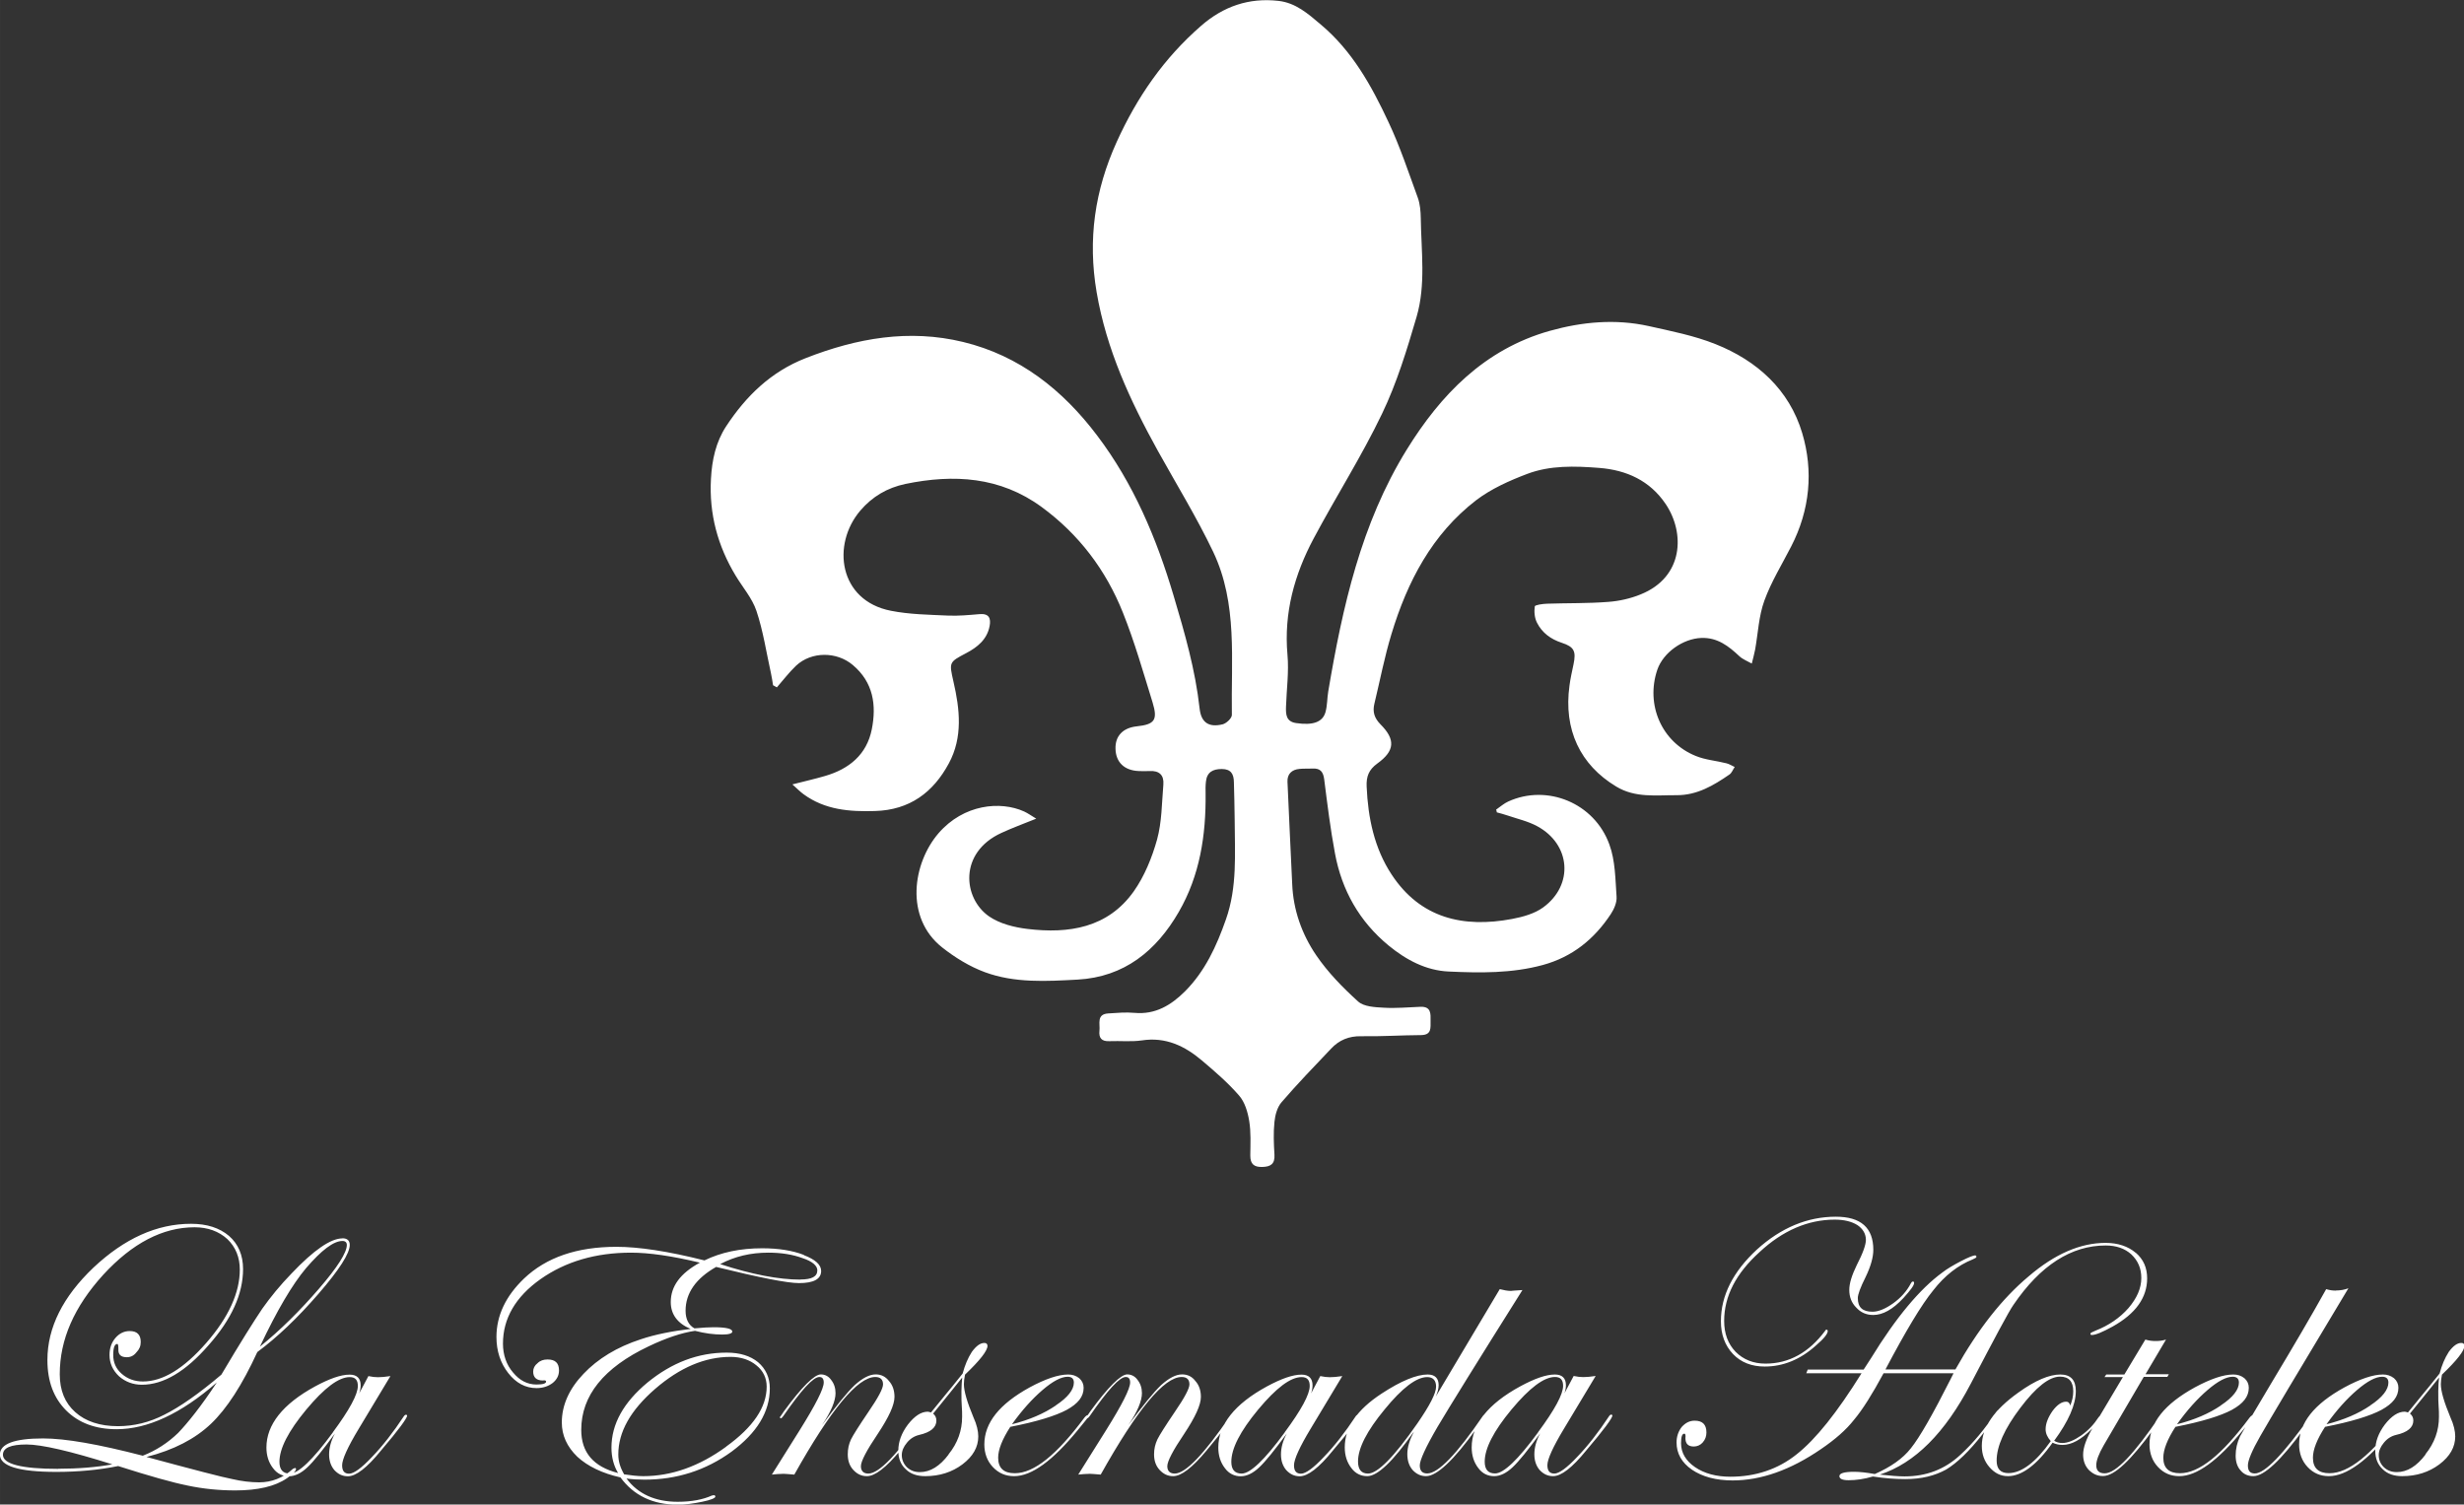 <?xml version="1.0" encoding="UTF-8"?>
<!DOCTYPE svg PUBLIC "-//W3C//DTD SVG 1.1//EN" "http://www.w3.org/Graphics/SVG/1.1/DTD/svg11.dtd">
<!-- Creator: CorelDRAW -->
<svg xmlns="http://www.w3.org/2000/svg" xml:space="preserve" width="30.734mm" height="18.767mm" version="1.1" style="shape-rendering:geometricPrecision; text-rendering:geometricPrecision; image-rendering:optimizeQuality; fill-rule:evenodd; clip-rule:evenodd"
viewBox="0 0 219.38 133.96"
 xmlns:xlink="http://www.w3.org/1999/xlink"
 xmlns:xodm="http://www.corel.com/coreldraw/odm/2003">
 <rect x="0" y="0" width="219.38" height="133.96" fill="#333333" stroke="none"/>
 <defs>
  <style type="text/css">
   <![CDATA[
    .fil0 {fill:white;fill-rule:nonzero}
   ]]>
  </style>
 </defs>
 <g id="Capa_x0020_1">
  <path class="fil0" d="M133.24 72.06c0.35,-0.24 0.67,-0.53 1.05,-0.7 3.45,-1.57 7.66,0.12 9,3.83 0.53,1.44 0.53,3.09 0.64,4.65 0.04,0.5 -0.22,1.1 -0.51,1.54 -1.47,2.23 -3.42,3.82 -6.06,4.54 -2.76,0.75 -5.58,0.71 -8.38,0.58 -2.01,-0.09 -3.78,-1.03 -5.34,-2.31 -2.6,-2.14 -4.17,-4.91 -4.78,-8.2 -0.41,-2.18 -0.68,-4.39 -0.96,-6.6 -0.09,-0.68 -0.35,-1 -1.04,-0.96 -0.39,0.02 -0.78,-0.01 -1.16,0.03 -0.68,0.06 -1.1,0.45 -1.07,1.14 0.12,3.03 0.29,6.06 0.42,9.09 0.09,2.33 0.86,4.48 2.13,6.35 1.04,1.53 2.37,2.89 3.74,4.13 0.51,0.46 1.49,0.51 2.27,0.55 1.09,0.07 2.19,-0.04 3.29,-0.08 0.94,-0.03 0.9,0.61 0.89,1.25 -0.01,0.61 0.12,1.26 -0.85,1.27 -1.78,0.01 -3.56,0.13 -5.33,0.1 -1.09,-0.02 -1.96,0.34 -2.68,1.11 -1.49,1.57 -3,3.13 -4.41,4.77 -0.38,0.44 -0.57,1.14 -0.63,1.75 -0.1,0.96 -0.06,1.94 0,2.91 0.05,0.83 -0.33,1.08 -1.08,1.1 -0.74,0.02 -1.07,-0.26 -1.07,-1.01 0.01,-1.03 0.07,-2.09 -0.1,-3.1 -0.13,-0.79 -0.39,-1.67 -0.9,-2.25 -0.99,-1.14 -2.15,-2.14 -3.31,-3.12 -1.52,-1.29 -3.22,-2.11 -5.33,-1.79 -0.95,0.14 -1.94,0.03 -2.91,0.07 -0.7,0.03 -0.95,-0.29 -0.88,-0.93 0.07,-0.61 -0.29,-1.48 0.8,-1.54 0.77,-0.05 1.56,-0.12 2.32,-0.05 1.85,0.17 3.25,-0.68 4.48,-1.9 1.8,-1.8 2.83,-4.05 3.66,-6.42 1.02,-2.89 0.79,-5.86 0.78,-8.83 -0.01,-1.13 -0.04,-2.26 -0.07,-3.39 -0.01,-0.71 -0.25,-1.17 -1.08,-1.17 -0.8,-0 -1.32,0.28 -1.41,1.12 -0.04,0.35 -0.04,0.71 -0.03,1.06 0.04,3.71 -0.51,7.3 -2.39,10.55 -2,3.46 -4.85,5.79 -9.01,6.02 -2.77,0.15 -5.59,0.32 -8.25,-0.66 -1.36,-0.5 -2.67,-1.31 -3.81,-2.21 -3.35,-2.66 -2.61,-7.5 -0.32,-10.16 2.25,-2.6 5.52,-2.89 7.62,-1.94 0.33,0.15 0.63,0.37 1.08,0.64 -1.16,0.47 -2.15,0.83 -3.1,1.27 -3.82,1.75 -3.42,5.82 -1.1,7.43 0.96,0.66 2.25,0.98 3.43,1.12 3.67,0.44 7.14,-0.09 9.45,-3.34 0.96,-1.36 1.63,-3.01 2.08,-4.62 0.43,-1.56 0.42,-3.25 0.56,-4.89 0.07,-0.84 -0.36,-1.26 -1.23,-1.21 -0.32,0.02 -0.65,0.01 -0.97,-0 -1.27,-0.05 -2.03,-0.78 -2.06,-1.97 -0.04,-1.15 0.66,-1.88 1.9,-2.01 1.58,-0.17 1.88,-0.56 1.4,-2.13 -0.83,-2.68 -1.6,-5.39 -2.64,-7.99 -1.51,-3.79 -3.92,-6.98 -7.24,-9.41 -3.69,-2.7 -7.82,-2.94 -12.13,-2.05 -1.61,0.34 -2.94,1.12 -4.01,2.37 -2.57,3.01 -1.93,8.01 2.72,8.92 1.66,0.33 3.39,0.35 5.09,0.43 0.93,0.04 1.87,-0.05 2.81,-0.13 0.85,-0.07 1.02,0.38 0.89,1.07 -0.23,1.19 -1.09,1.88 -2.08,2.4 -1.54,0.81 -1.53,0.81 -1.14,2.53 0.57,2.46 0.85,4.96 -0.41,7.29 -1.39,2.58 -3.48,4.15 -6.57,4.24 -2.28,0.07 -4.46,-0.1 -6.37,-1.5 -0.29,-0.21 -0.54,-0.47 -0.99,-0.87 1.13,-0.29 2.03,-0.49 2.91,-0.75 2.14,-0.62 3.71,-1.9 4.16,-4.15 0.43,-2.16 0.14,-4.19 -1.69,-5.73 -1.43,-1.21 -3.68,-1.22 -5.05,0.06 -0.62,0.59 -1.14,1.28 -1.71,1.93 -0.11,-0.06 -0.23,-0.12 -0.34,-0.19 -0.06,-0.36 -0.11,-0.72 -0.19,-1.08 -0.41,-1.85 -0.69,-3.75 -1.29,-5.54 -0.38,-1.13 -1.23,-2.1 -1.86,-3.15 -1.59,-2.64 -2.36,-5.48 -2.19,-8.59 0.09,-1.69 0.43,-3.28 1.35,-4.69 1.77,-2.69 3.97,-4.85 7.08,-6.07 4.57,-1.79 9.21,-2.61 14.03,-1.44 5.02,1.22 8.86,4.27 11.92,8.32 3.24,4.28 5.29,9.14 6.81,14.26 0.99,3.32 1.94,6.62 2.32,10.07 0.14,1.24 0.82,1.69 2.05,1.39 0.33,-0.08 0.83,-0.55 0.82,-0.84 -0.08,-4.89 0.53,-9.9 -1.66,-14.51 -1.47,-3.08 -3.27,-6.01 -4.93,-9 -2.46,-4.45 -4.58,-9.02 -5.45,-14.12 -0.8,-4.7 -0.17,-9.07 1.79,-13.39 1.81,-3.99 4.21,-7.46 7.51,-10.33 1.98,-1.73 4.26,-2.52 6.89,-2.22 1.53,0.17 2.63,1.14 3.75,2.09 2.81,2.35 4.53,5.46 6.04,8.69 1.03,2.18 1.79,4.49 2.62,6.76 0.2,0.56 0.25,1.21 0.26,1.81 0.04,2.93 0.46,5.92 -0.37,8.77 -0.86,2.93 -1.76,5.9 -3.08,8.64 -1.82,3.8 -4.11,7.39 -6.09,11.11 -1.71,3.21 -2.66,6.62 -2.33,10.34 0.14,1.53 -0.08,3.1 -0.13,4.64 -0.02,0.67 0,1.32 0.9,1.45 1.48,0.22 2.37,-0.07 2.62,-0.99 0.16,-0.59 0.14,-1.22 0.24,-1.82 1.27,-7.52 2.92,-14.95 6.98,-21.52 3.02,-4.89 6.92,-8.95 12.74,-10.59 2.9,-0.81 5.84,-1.08 8.8,-0.43 2.01,0.45 4.06,0.85 5.96,1.61 3.7,1.47 6.57,4.06 7.72,7.92 1.01,3.38 0.69,6.85 -0.98,10.09 -0.82,1.6 -1.78,3.15 -2.39,4.83 -0.5,1.37 -0.56,2.89 -0.82,4.35 -0.08,0.42 -0.2,0.84 -0.3,1.25 -0.37,-0.21 -0.8,-0.37 -1.1,-0.65 -0.96,-0.9 -1.95,-1.68 -3.39,-1.63 -1.63,0.06 -3.39,1.29 -3.92,2.83 -1.06,3.12 0.39,6.46 3.43,7.68 0.85,0.35 1.82,0.42 2.72,0.65 0.26,0.06 0.49,0.22 0.74,0.33 -0.16,0.23 -0.26,0.53 -0.47,0.67 -1.42,0.98 -2.89,1.85 -4.7,1.84 -1.83,-0.01 -3.68,0.26 -5.38,-0.77 -3.21,-1.93 -4.7,-5.07 -4.16,-8.99 0.08,-0.64 0.23,-1.27 0.36,-1.9 0.24,-1.15 0.06,-1.55 -1.05,-1.91 -0.98,-0.32 -1.75,-0.89 -2.2,-1.78 -0.22,-0.42 -0.27,-0.99 -0.2,-1.46 0.01,-0.13 0.72,-0.23 1.11,-0.24 1.81,-0.06 3.62,-0.02 5.42,-0.16 0.98,-0.07 2,-0.3 2.9,-0.67 3.83,-1.54 3.96,-5.47 2.22,-8.05 -1.4,-2.07 -3.47,-3.02 -5.92,-3.21 -2.18,-0.17 -4.37,-0.24 -6.42,0.54 -1.58,0.6 -3.19,1.32 -4.52,2.33 -3.94,3.03 -6.14,7.26 -7.55,11.92 -0.62,2.03 -1.02,4.13 -1.52,6.2 -0.18,0.73 -0,1.29 0.54,1.84 1.35,1.35 1.29,2.36 -0.28,3.49 -0.76,0.55 -0.99,1.16 -0.95,2.05 0.12,2.79 0.68,5.49 2.22,7.83 2.56,3.9 6.38,4.78 10.73,3.96 0.96,-0.18 2,-0.47 2.77,-1.03 2.74,-2 2.45,-5.62 -0.54,-7.23 -0.81,-0.44 -1.75,-0.65 -2.63,-0.95 -0.31,-0.11 -0.64,-0.19 -0.96,-0.28 -0.02,-0.09 -0.04,-0.18 -0.06,-0.28z"/>
  <path class="fil0" d="M30.49 110.26c-1.05,0 -2.56,1.05 -4.52,3.11 -1.02,1.05 -1.9,2.13 -2.62,3.15 -0.75,1.11 -1.97,3.05 -3.64,5.87 -2,1.7 -3.7,2.88 -5.08,3.57 -1.34,0.69 -2.72,1.02 -4.13,1.02 -1.61,0 -2.89,-0.43 -3.8,-1.25 -0.92,-0.82 -1.38,-1.93 -1.38,-3.38 0,-3.08 1.28,-6 3.87,-8.85 2.59,-2.82 5.31,-4.23 8.13,-4.23 1.18,0 2.16,0.36 2.92,1.05 0.75,0.72 1.11,1.64 1.11,2.72 0,2.03 -0.98,4.23 -2.98,6.52 -2,2.29 -3.87,3.44 -5.64,3.44 -0.75,0 -1.38,-0.23 -1.9,-0.69 -0.49,-0.43 -0.75,-0.98 -0.75,-1.67 0,-0.66 0.13,-0.98 0.36,-0.98 0.07,0 0.1,0.13 0.1,0.46 -0.03,0.49 0.23,0.72 0.75,0.72 0.33,0 0.62,-0.13 0.85,-0.43 0.26,-0.26 0.39,-0.56 0.39,-0.92 0,-0.66 -0.33,-0.98 -0.98,-0.98 -0.49,0 -0.92,0.2 -1.28,0.62 -0.36,0.43 -0.52,0.92 -0.52,1.51 0,0.75 0.3,1.38 0.85,1.9 0.56,0.49 1.25,0.75 2.03,0.75 1.93,0 3.9,-1.18 5.93,-3.51 2.07,-2.33 3.08,-4.59 3.08,-6.79 0,-1.25 -0.43,-2.23 -1.25,-2.95 -0.85,-0.72 -1.97,-1.08 -3.38,-1.08 -3.05,0 -5.93,1.31 -8.69,3.9 -2.72,2.59 -4.1,5.34 -4.1,8.23 0,1.9 0.56,3.38 1.67,4.49 1.11,1.11 2.62,1.67 4.49,1.67 2.75,0 5.74,-1.38 8.92,-4.16 -1.38,2.1 -2.56,3.57 -3.44,4.49 -0.92,0.89 -1.97,1.57 -3.15,2.03 -3.93,-1.02 -6.88,-1.54 -8.88,-1.54 -2.56,0 -3.84,0.49 -3.84,1.44 0,1.02 1.67,1.54 5.02,1.54 1.9,0 3.74,-0.16 5.51,-0.52 2.79,0.89 4.85,1.47 6.2,1.74 1.38,0.29 2.79,0.43 4.23,0.43 2,0 3.54,-0.36 4.59,-1.08 0.56,-0.39 0.82,-0.66 0.82,-0.85 0,0 -0.03,-0.03 -0.07,-0.07 -0.03,0 -0.1,0.03 -0.2,0.07 -0.89,0.82 -1.9,1.21 -3.02,1.21 -0.75,0 -1.57,-0.1 -2.39,-0.29 -0.85,-0.16 -3.38,-0.82 -7.64,-1.97 2.43,-0.62 4.33,-1.61 5.74,-2.95 1.41,-1.34 2.79,-3.47 4.13,-6.39 1.77,-1.31 3.57,-3.02 5.44,-5.18 1.87,-2.16 2.79,-3.61 2.79,-4.36 0,-0.39 -0.23,-0.59 -0.66,-0.59zm-2.1 4.49c-1.67,1.93 -3.41,3.67 -5.25,5.15 1.51,-3.21 2.89,-5.54 4.1,-6.98 1.38,-1.61 2.46,-2.43 3.25,-2.43 0.26,0 0.39,0.13 0.39,0.36 0,0.66 -0.82,1.97 -2.49,3.9zm-23.21 16.03c-3.28,0 -4.92,-0.43 -4.92,-1.25 0,-0.62 0.69,-0.92 2.1,-0.92 1.34,0 3.9,0.59 7.64,1.77 -1.44,0.26 -3.05,0.39 -4.82,0.39zm30.98 -4.82c-0.06,0 -0.13,0.03 -0.2,0.13 -0.95,1.44 -1.9,2.66 -2.85,3.64 -0.92,0.98 -1.61,1.48 -2.03,1.48 -0.43,0 -0.62,-0.26 -0.62,-0.75 0,-0.52 0.49,-1.61 1.48,-3.25l2.82 -4.69c-0.46,0.07 -0.82,0.1 -1.11,0.1 -0.26,0 -0.52,-0.03 -0.85,-0.1l-0.82 1.54c0.1,-0.29 0.13,-0.52 0.13,-0.72 0,-0.62 -0.33,-0.95 -0.98,-0.95 -0.79,0 -1.8,0.36 -3.08,1.05 -2.88,1.57 -4.33,3.41 -4.33,5.44 0,0.72 0.2,1.34 0.59,1.84 0.36,0.49 0.85,0.72 1.41,0.72 0.52,0 1.08,-0.26 1.64,-0.79 0.56,-0.52 1.38,-1.54 2.46,-3.02 -0.36,0.66 -0.52,1.28 -0.52,1.87 0,0.56 0.16,1.02 0.46,1.38 0.33,0.36 0.72,0.56 1.21,0.56 0.72,0 1.7,-0.75 2.95,-2.29 1.57,-1.84 2.33,-2.89 2.33,-3.11 0,-0.03 -0.03,-0.07 -0.07,-0.07zm-6.52 1.57c-1.8,2.46 -3.08,3.67 -3.84,3.67 -0.62,0 -0.92,-0.36 -0.92,-1.05 0,-1.18 0.79,-2.72 2.39,-4.65 1.61,-1.93 2.89,-2.89 3.87,-2.89 0.49,0 0.72,0.26 0.72,0.79 0,0.75 -0.75,2.13 -2.23,4.13zm41.93 -15.8c-1.02,-0.39 -2.26,-0.59 -3.7,-0.59 -1.97,0 -3.67,0.36 -5.15,1.08 -3.25,-0.82 -5.87,-1.21 -7.83,-1.21 -3.54,0 -6.26,0.95 -8.23,2.82 -1.64,1.57 -2.46,3.31 -2.46,5.21 0,1.25 0.36,2.33 1.05,3.21 0.69,0.89 1.54,1.34 2.52,1.34 0.56,0 1.05,-0.16 1.44,-0.46 0.36,-0.29 0.56,-0.66 0.56,-1.11 0,-0.66 -0.33,-0.98 -1.02,-0.98 -0.36,0 -0.66,0.1 -0.89,0.33 -0.26,0.2 -0.39,0.46 -0.39,0.75 0,0.52 0.3,0.79 0.85,0.79 0.2,-0.03 0.3,0 0.3,0.1 0,0.16 -0.26,0.26 -0.85,0.26 -0.82,0 -1.51,-0.36 -2.1,-1.08 -0.59,-0.69 -0.89,-1.57 -0.89,-2.56 0,-2.23 1.11,-4.16 3.34,-5.74 2.23,-1.57 4.92,-2.36 8.06,-2.36 1.61,0 3.64,0.29 6.13,0.89 -1.74,0.95 -2.59,2.1 -2.59,3.51 0,1.08 0.59,1.9 1.77,2.39 -1.67,0.2 -3.15,0.49 -4.43,0.92 -2.13,0.69 -3.84,1.74 -5.11,3.08 -1.28,1.34 -1.93,2.79 -1.93,4.33 0,1.15 0.46,2.16 1.38,3.05 0.92,0.85 2.23,1.48 3.84,1.84 1.18,1.61 2.88,2.43 5.11,2.43 0.66,0 1.38,-0.1 2.16,-0.26 0.79,-0.16 1.18,-0.33 1.18,-0.46 0,-0.07 -0.03,-0.1 -0.1,-0.13l-0.2 0.03c-0.79,0.36 -1.8,0.56 -3.05,0.56 -2,0 -3.54,-0.69 -4.56,-2.07 0.49,0.07 1.05,0.1 1.61,0.1 2.85,0 5.44,-0.82 7.74,-2.49 2.26,-1.67 3.41,-3.54 3.41,-5.64 0,-0.95 -0.36,-1.74 -1.05,-2.33 -0.69,-0.56 -1.61,-0.85 -2.79,-0.85 -2.56,0 -4.88,0.89 -7.05,2.66 -2.13,1.77 -3.21,3.7 -3.21,5.8 0,0.85 0.2,1.61 0.59,2.26 -2.2,-0.56 -3.28,-1.84 -3.28,-3.84 0,-3.05 2,-5.54 6,-7.44 1.57,-0.75 2.95,-1.21 4.13,-1.38 0.89,0.23 1.67,0.33 2.43,0.33 0.59,0 0.89,-0.1 0.89,-0.26 0,-0.26 -0.56,-0.39 -1.67,-0.39 -0.39,0 -0.95,0.03 -1.7,0.1 -0.52,-0.29 -0.79,-0.82 -0.79,-1.57 0,-1.57 0.92,-2.88 2.72,-3.9 3.87,0.95 6.33,1.44 7.38,1.44 1.31,0 1.97,-0.36 1.97,-1.08 0,-0.56 -0.52,-1.02 -1.54,-1.41zm-0.3 2.2c-1.93,0 -4.33,-0.46 -7.15,-1.38 1.31,-0.69 2.72,-1.02 4.29,-1.02 1.15,0 2.16,0.16 3.05,0.49 0.89,0.29 1.31,0.69 1.31,1.08 0,0.56 -0.49,0.82 -1.51,0.82zm-6.62 14.88c-2.39,1.74 -4.85,2.62 -7.38,2.62 -0.52,0 -1.08,-0.07 -1.7,-0.16 -0.36,-0.62 -0.52,-1.18 -0.52,-1.77 0,-2 1.08,-3.93 3.28,-5.84 2.2,-1.9 4.43,-2.85 6.72,-2.85 0.92,0 1.7,0.26 2.29,0.75 0.62,0.49 0.92,1.15 0.92,1.9 0,1.84 -1.21,3.61 -3.61,5.34zm17.74 -2.85c-0.07,0 -0.13,0.03 -0.16,0.13 -2.33,3.41 -3.97,5.11 -4.92,5.11 -0.43,0 -0.66,-0.23 -0.66,-0.66 0,-0.43 0.49,-1.38 1.51,-2.89 0.98,-1.48 1.48,-2.56 1.48,-3.28 0,-0.56 -0.16,-1.05 -0.49,-1.41 -0.3,-0.39 -0.69,-0.59 -1.18,-0.59 -0.56,0 -1.18,0.33 -1.87,0.95 -0.69,0.66 -1.64,1.84 -2.92,3.57 0.82,-1.21 1.21,-2.16 1.21,-2.85 0,-0.46 -0.13,-0.85 -0.39,-1.18 -0.23,-0.33 -0.56,-0.49 -0.92,-0.49 -0.56,0 -1.67,1.08 -3.28,3.28l-0.29 0.43c-0.03,0.03 -0.07,0.06 -0.07,0.1 0,0.07 0.03,0.1 0.1,0.1 0.03,0 0.1,-0.07 0.2,-0.2 1.61,-2.33 2.66,-3.48 3.21,-3.48 0.26,0 0.39,0.16 0.39,0.49 0,0.56 -0.72,1.97 -2.13,4.23l-2.49 3.97c0.33,-0.03 0.69,-0.07 1.05,-0.07 0.13,0 0.43,0.03 0.95,0.07 3.25,-5.8 5.64,-8.69 7.21,-8.69 0.46,0 0.69,0.23 0.69,0.66 0,0.36 -0.43,1.18 -1.31,2.46 -0.82,1.21 -1.34,2.03 -1.54,2.43 -0.2,0.43 -0.29,0.85 -0.29,1.34 0,0.56 0.16,1.02 0.49,1.38 0.33,0.36 0.72,0.56 1.21,0.56 0.72,0 1.7,-0.75 2.98,-2.29 1.54,-1.84 2.29,-2.89 2.29,-3.11 0,-0.03 -0.03,-0.07 -0.06,-0.07zm5.25 -6.39c-0.36,0 -0.72,0.26 -1.11,0.79 -0.36,0.56 -0.62,1.18 -0.82,1.93 -0.66,0.82 -1.15,1.44 -1.54,1.9l-1.28 1.57c-0.1,-0.03 -0.2,-0.07 -0.29,-0.07 -0.59,0 -1.18,0.39 -1.77,1.15 -0.56,0.75 -0.85,1.51 -0.85,2.33 0,0.69 0.23,1.25 0.66,1.64 0.43,0.43 1.02,0.62 1.74,0.62 1.28,0 2.39,-0.36 3.31,-1.05 0.95,-0.72 1.41,-1.54 1.41,-2.49 0,-0.46 -0.13,-1.05 -0.43,-1.7 -0.56,-1.34 -0.85,-2.33 -0.85,-2.95 0,-0.23 0.03,-0.52 0.1,-0.85 1.34,-1.28 2,-2.13 2,-2.56 0,-0.16 -0.1,-0.26 -0.26,-0.26zm-3.18 9.93c-0.79,1.05 -1.64,1.57 -2.56,1.57 -0.46,0 -0.82,-0.13 -1.15,-0.43 -0.29,-0.29 -0.46,-0.66 -0.46,-1.08 0,-0.39 0.16,-0.75 0.46,-1.11 0.29,-0.36 0.66,-0.59 1.08,-0.69 1.02,-0.23 1.54,-0.66 1.54,-1.28 0,-0.26 -0.1,-0.46 -0.29,-0.62 1.11,-1.38 2,-2.46 2.59,-3.21 -0.03,0.33 -0.07,0.72 -0.07,1.21 0,0.59 0,1.05 0.03,1.34 0.03,0.33 0.03,0.62 0.03,0.95 0,1.21 -0.39,2.33 -1.21,3.34zm12.42 -3.51c-0.1,0 -0.2,0.07 -0.33,0.23 -2.46,3.31 -4.49,4.95 -6.2,4.95 -0.98,0 -1.48,-0.46 -1.48,-1.38 0,-0.72 0.36,-1.64 1.08,-2.75 2.36,-0.46 4.03,-0.98 5.02,-1.51 1.02,-0.56 1.51,-1.18 1.51,-1.97 0,-0.33 -0.13,-0.62 -0.39,-0.85 -0.29,-0.23 -0.62,-0.33 -0.98,-0.33 -0.89,0 -2.03,0.39 -3.44,1.15 -2.69,1.48 -4.03,3.15 -4.03,5.08 0,0.79 0.26,1.48 0.75,2 0.52,0.56 1.15,0.82 1.9,0.82 1.57,0 3.44,-1.38 5.67,-4.1l0.69 -0.85c0.2,-0.23 0.26,-0.39 0.26,-0.43 0,-0.03 0,-0.07 -0.03,-0.07zm-2.88 -0.85c-1.05,0.72 -2.36,1.28 -3.9,1.67 0.89,-1.25 1.8,-2.26 2.72,-3.05 0.92,-0.79 1.67,-1.18 2.23,-1.18 0.36,0 0.56,0.16 0.56,0.52 0,0.62 -0.52,1.31 -1.61,2.03zm15.67 0.82c-0.07,0 -0.13,0.03 -0.16,0.13 -2.33,3.41 -3.97,5.11 -4.92,5.11 -0.43,0 -0.66,-0.23 -0.66,-0.66 0,-0.43 0.49,-1.38 1.51,-2.89 0.98,-1.48 1.48,-2.56 1.48,-3.28 0,-0.56 -0.16,-1.05 -0.49,-1.41 -0.29,-0.39 -0.69,-0.59 -1.18,-0.59 -0.56,0 -1.18,0.33 -1.87,0.95 -0.69,0.66 -1.64,1.84 -2.92,3.57 0.82,-1.21 1.21,-2.16 1.21,-2.85 0,-0.46 -0.13,-0.85 -0.39,-1.18 -0.23,-0.33 -0.56,-0.49 -0.92,-0.49 -0.56,0 -1.67,1.08 -3.28,3.28l-0.29 0.43c-0.03,0.03 -0.07,0.06 -0.07,0.1 0,0.07 0.03,0.1 0.1,0.1 0.03,0 0.1,-0.07 0.2,-0.2 1.61,-2.33 2.66,-3.48 3.21,-3.48 0.26,0 0.39,0.16 0.39,0.49 0,0.56 -0.72,1.97 -2.13,4.23l-2.49 3.97c0.33,-0.03 0.69,-0.07 1.05,-0.07 0.13,0 0.43,0.03 0.95,0.07 3.25,-5.8 5.64,-8.69 7.21,-8.69 0.46,0 0.69,0.23 0.69,0.66 0,0.36 -0.43,1.18 -1.31,2.46 -0.82,1.21 -1.34,2.03 -1.54,2.43 -0.2,0.43 -0.3,0.85 -0.3,1.34 0,0.56 0.16,1.02 0.49,1.38 0.33,0.36 0.72,0.56 1.21,0.56 0.72,0 1.7,-0.75 2.98,-2.29 1.54,-1.84 2.29,-2.89 2.29,-3.11 0,-0.03 -0.03,-0.07 -0.07,-0.07zm11.24 0c-0.07,0 -0.13,0.03 -0.2,0.13 -0.95,1.44 -1.9,2.66 -2.85,3.64 -0.92,0.98 -1.61,1.48 -2.03,1.48 -0.43,0 -0.62,-0.26 -0.62,-0.75 0,-0.52 0.49,-1.61 1.48,-3.25l2.82 -4.69c-0.46,0.07 -0.82,0.1 -1.11,0.1 -0.26,0 -0.52,-0.03 -0.85,-0.1l-0.82 1.54c0.1,-0.29 0.13,-0.52 0.13,-0.72 0,-0.62 -0.33,-0.95 -0.98,-0.95 -0.79,0 -1.8,0.36 -3.08,1.05 -2.89,1.57 -4.33,3.41 -4.33,5.44 0,0.72 0.2,1.34 0.59,1.84 0.36,0.49 0.85,0.72 1.41,0.72 0.52,0 1.08,-0.26 1.64,-0.79 0.56,-0.52 1.38,-1.54 2.46,-3.02 -0.36,0.66 -0.52,1.28 -0.52,1.87 0,0.56 0.16,1.02 0.46,1.38 0.33,0.36 0.72,0.56 1.21,0.56 0.72,0 1.71,-0.75 2.95,-2.29 1.57,-1.84 2.33,-2.89 2.33,-3.11 0,-0.03 -0.03,-0.07 -0.07,-0.07zm-6.52 1.57c-1.8,2.46 -3.08,3.67 -3.84,3.67 -0.62,0 -0.92,-0.36 -0.92,-1.05 0,-1.18 0.79,-2.72 2.39,-4.65 1.61,-1.93 2.88,-2.89 3.87,-2.89 0.49,0 0.72,0.26 0.72,0.79 0,0.75 -0.75,2.13 -2.23,4.13zm20.19 -12.59c-0.36,0 -0.69,-0.07 -1.05,-0.16l-5.7 9.57c0.16,-0.36 0.26,-0.72 0.26,-1.02 0,-0.62 -0.33,-0.95 -0.98,-0.95 -0.98,0 -2.36,0.56 -4.1,1.7 -2.2,1.44 -3.28,3.02 -3.28,4.79 0,0.72 0.2,1.34 0.59,1.84 0.36,0.49 0.85,0.72 1.41,0.72 0.92,0 2.29,-1.31 4.16,-3.97 -0.39,0.75 -0.59,1.41 -0.59,2 0,0.59 0.16,1.05 0.46,1.41 0.33,0.36 0.72,0.56 1.21,0.56 0.95,0 2.46,-1.41 4.46,-4.2l0.72 -0.95c0.07,-0.13 0.13,-0.23 0.13,-0.26 0,-0.03 -0.03,-0.07 -0.06,-0.07 -0.07,0 -0.13,0.03 -0.2,0.13 -2.33,3.41 -3.97,5.11 -4.95,5.11 -0.43,0 -0.66,-0.23 -0.66,-0.72 0,-0.46 0.52,-1.61 1.57,-3.41 1.05,-1.77 3.57,-5.84 7.57,-12.2 -0.59,0.03 -0.92,0.07 -0.98,0.07zm-8.39 11.8c-2.07,2.98 -3.54,4.46 -4.39,4.46 -0.59,0 -0.89,-0.36 -0.89,-1.08 0,-1.18 0.79,-2.72 2.36,-4.62 1.57,-1.93 2.85,-2.89 3.8,-2.89 0.52,0 0.79,0.3 0.79,0.85 0,0.59 -0.56,1.67 -1.67,3.28zm17.28 -0.79c-0.07,0 -0.13,0.03 -0.2,0.13 -0.95,1.44 -1.9,2.66 -2.85,3.64 -0.92,0.98 -1.61,1.48 -2.03,1.48 -0.43,0 -0.62,-0.26 -0.62,-0.75 0,-0.52 0.49,-1.61 1.48,-3.25l2.82 -4.69c-0.46,0.07 -0.82,0.1 -1.11,0.1 -0.26,0 -0.52,-0.03 -0.85,-0.1l-0.82 1.54c0.1,-0.29 0.13,-0.52 0.13,-0.72 0,-0.62 -0.33,-0.95 -0.98,-0.95 -0.79,0 -1.8,0.36 -3.08,1.05 -2.89,1.57 -4.33,3.41 -4.33,5.44 0,0.72 0.2,1.34 0.59,1.84 0.36,0.49 0.85,0.72 1.41,0.72 0.52,0 1.08,-0.26 1.64,-0.79 0.56,-0.52 1.38,-1.54 2.46,-3.02 -0.36,0.66 -0.52,1.28 -0.52,1.87 0,0.56 0.16,1.02 0.46,1.38 0.33,0.36 0.72,0.56 1.21,0.56 0.72,0 1.7,-0.75 2.95,-2.29 1.57,-1.84 2.33,-2.89 2.33,-3.11 0,-0.03 -0.03,-0.07 -0.06,-0.07zm-6.52 1.57c-1.8,2.46 -3.08,3.67 -3.84,3.67 -0.62,0 -0.92,-0.36 -0.92,-1.05 0,-1.18 0.79,-2.72 2.39,-4.65 1.61,-1.93 2.89,-2.89 3.87,-2.89 0.49,0 0.72,0.26 0.72,0.79 0,0.75 -0.75,2.13 -2.23,4.13zm53.21 -15.97c-0.69,-0.59 -1.61,-0.89 -2.69,-0.89 -2.23,0 -4.52,0.98 -6.85,2.98 -2.36,1.97 -4.52,4.72 -6.52,8.29l-6.23 0c1.8,-3.41 3.21,-5.77 4.26,-7.05 1.02,-1.31 2.2,-2.23 3.51,-2.75 0.23,-0.1 0.33,-0.16 0.33,-0.23 0,-0.07 -0.03,-0.1 -0.1,-0.13 -0.16,0 -0.59,0.16 -1.28,0.52 -0.69,0.36 -1.25,0.69 -1.67,1.02 -1.97,1.44 -4.1,3.97 -6.33,7.61 -0.29,0.46 -0.52,0.79 -0.66,1.02l-4.98 0 -0.13 0.33 4.92 0c-2.16,3.47 -4.07,5.87 -5.77,7.21 -1.67,1.34 -3.67,2 -5.9,2 -1.28,0 -2.33,-0.29 -3.15,-0.85 -0.82,-0.56 -1.25,-1.28 -1.25,-2.13 0,-0.59 0.1,-0.85 0.29,-0.85 0.1,0 0.13,0.13 0.1,0.39 0,0.49 0.23,0.75 0.75,0.75 0.3,0 0.59,-0.13 0.79,-0.36 0.23,-0.26 0.33,-0.56 0.33,-0.89 0,-0.72 -0.36,-1.05 -1.05,-1.05 -0.46,0 -0.82,0.2 -1.15,0.56 -0.3,0.39 -0.46,0.85 -0.46,1.38 0,0.98 0.46,1.8 1.38,2.43 0.92,0.62 2.13,0.95 3.61,0.95 2.52,0 5.15,-0.92 7.87,-2.79 1.25,-0.85 2.23,-1.7 2.95,-2.62 0.75,-0.89 1.61,-2.26 2.62,-4.13l6.23 0 -0.26 0.52c-1.57,3.11 -2.75,5.18 -3.54,6.16 -0.72,0.92 -1.8,1.67 -3.21,2.29 -0.72,-0.13 -1.34,-0.2 -1.84,-0.2 -0.88,0 -1.31,0.13 -1.31,0.39 0,0.23 0.26,0.36 0.82,0.36 0.66,0 1.38,-0.1 2.16,-0.33 1.05,0.16 2,0.23 2.88,0.23 1.44,0 2.62,-0.29 3.64,-0.85 0.98,-0.59 2.07,-1.64 3.25,-3.15 0.98,-1.28 1.51,-2 1.51,-2.1 0,-0.03 -0.03,-0.07 -0.07,-0.07 -0.07,0 -0.13,0.07 -0.26,0.23 -0.95,1.44 -2,2.72 -3.18,3.8 -1.38,1.28 -3.02,1.9 -4.95,1.9 -0.52,0 -1.28,-0.06 -2.2,-0.16 3.12,-1.02 5.8,-3.7 8.1,-8.1 2.13,-4.07 3.38,-6.43 3.8,-7.02 2.39,-3.51 5.15,-5.28 8.2,-5.28 0.95,0 1.7,0.26 2.29,0.79 0.59,0.56 0.89,1.25 0.89,2.1 0,0.92 -0.39,1.8 -1.15,2.69 -0.75,0.85 -1.74,1.54 -2.92,2 -0.3,0.13 -0.46,0.2 -0.46,0.26 0,0.1 0.03,0.13 0.13,0.13 0.33,0 0.95,-0.26 1.84,-0.75 2.07,-1.15 3.08,-2.59 3.08,-4.29 0,-0.95 -0.33,-1.7 -1.02,-2.29zm-19.87 2.56c-0.07,0 -0.1,0.07 -0.16,0.16 -0.36,0.69 -0.89,1.28 -1.57,1.77 -0.69,0.49 -1.31,0.75 -1.84,0.75 -0.89,0 -1.31,-0.39 -1.31,-1.21 0,-0.33 0.23,-0.95 0.69,-1.87 0.46,-0.95 0.69,-1.77 0.69,-2.43 0,-1.97 -1.11,-2.95 -3.34,-2.95 -2.52,0 -4.88,0.98 -7.02,2.92 -2.13,1.97 -3.21,4.1 -3.21,6.39 0,1.18 0.36,2.16 1.08,2.92 0.72,0.75 1.67,1.11 2.82,1.11 1.64,0 3.18,-0.62 4.59,-1.9 0.69,-0.59 1.02,-1.02 1.02,-1.25 0,-0.1 -0.03,-0.13 -0.13,-0.13 -0.03,0 -0.07,0.03 -0.1,0.1 -1.44,1.93 -3.21,2.92 -5.31,2.92 -1.08,0 -1.97,-0.36 -2.66,-1.05 -0.69,-0.72 -1.02,-1.64 -1.02,-2.75 0,-2.2 1.05,-4.23 3.15,-6.13 2.07,-1.93 4.33,-2.89 6.69,-2.89 0.82,0 1.51,0.16 2.03,0.49 0.49,0.33 0.75,0.79 0.75,1.31 0,0.43 -0.26,1.18 -0.82,2.26 -0.43,0.89 -0.66,1.61 -0.66,2.2 0,0.62 0.2,1.15 0.62,1.57 0.39,0.43 0.89,0.66 1.51,0.66 0.85,0 1.74,-0.49 2.69,-1.51 0.62,-0.69 0.95,-1.11 0.95,-1.34 0,-0.1 -0.03,-0.13 -0.13,-0.13zm16.82 11.87c-0.07,0 -0.16,0.07 -0.26,0.2 -0.43,0.66 -0.92,1.18 -1.57,1.64 -0.62,0.43 -1.18,0.66 -1.67,0.66 -0.26,0 -0.52,-0.07 -0.72,-0.2 1.28,-1.74 1.93,-3.21 1.93,-4.43 0,-0.98 -0.46,-1.47 -1.38,-1.47 -0.98,0 -2.23,0.52 -3.74,1.61 -2.16,1.54 -3.25,3.11 -3.25,4.75 0,0.75 0.23,1.38 0.69,1.9 0.46,0.52 0.98,0.79 1.64,0.79 1.21,0 2.56,-0.98 3.97,-2.98 0.26,0.13 0.56,0.2 0.89,0.2 0.79,0 1.64,-0.46 2.59,-1.41 0.62,-0.62 0.92,-1.02 0.92,-1.21 0,-0.03 0,-0.03 -0.03,-0.03zm-2.79 -0.85c-0.07,-0.23 -0.16,-0.33 -0.36,-0.33 -0.39,0 -0.79,0.26 -1.21,0.82 -0.39,0.56 -0.62,1.11 -0.62,1.64 0,0.36 0.16,0.72 0.46,1.05 -1.34,1.9 -2.62,2.85 -3.77,2.85 -0.69,0 -1.05,-0.36 -1.05,-1.11 0,-1.28 0.69,-2.82 2.1,-4.69 1.41,-1.87 2.59,-2.79 3.54,-2.79 0.79,0 1.18,0.43 1.18,1.31 0,0.46 -0.1,0.85 -0.26,1.25zm6.69 -2.75l1.84 -3.11c-0.33,0.1 -0.62,0.13 -0.92,0.13 -0.3,0 -0.59,-0.03 -0.92,-0.13l-1.87 3.11 -1.61 0 -0.16 0.23 1.64 0 -2.69 4.52c-0.56,0.95 -0.85,1.74 -0.85,2.39 0,0.52 0.16,0.98 0.49,1.34 0.36,0.36 0.75,0.56 1.28,0.56 1.02,0 2.49,-1.41 4.52,-4.2l0.69 -0.95c0.06,-0.13 0.13,-0.23 0.13,-0.26 0,-0.03 -0.03,-0.07 -0.07,-0.07 -0.06,0 -0.13,0.03 -0.2,0.13 -2.33,3.41 -3.93,5.11 -4.92,5.11 -0.49,0 -0.75,-0.23 -0.75,-0.72 0,-0.43 0.23,-1.02 0.66,-1.77l3.57 -6.1 2.1 0 0.13 -0.23 -2.1 0zm9.61 3.61c-0.1,0 -0.2,0.07 -0.33,0.23 -2.46,3.31 -4.49,4.95 -6.2,4.95 -0.98,0 -1.48,-0.46 -1.48,-1.38 0,-0.72 0.36,-1.64 1.08,-2.75 2.36,-0.46 4.03,-0.98 5.02,-1.51 1.02,-0.56 1.51,-1.18 1.51,-1.97 0,-0.33 -0.13,-0.62 -0.39,-0.85 -0.29,-0.23 -0.62,-0.33 -0.98,-0.33 -0.89,0 -2.03,0.39 -3.44,1.15 -2.69,1.48 -4.03,3.15 -4.03,5.08 0,0.79 0.26,1.48 0.75,2 0.52,0.56 1.15,0.82 1.9,0.82 1.57,0 3.44,-1.38 5.67,-4.1l0.69 -0.85c0.2,-0.23 0.26,-0.39 0.26,-0.43 0,-0.03 0,-0.07 -0.03,-0.07zm-2.89 -0.85c-1.05,0.72 -2.36,1.28 -3.9,1.67 0.89,-1.25 1.8,-2.26 2.72,-3.05 0.92,-0.79 1.67,-1.18 2.23,-1.18 0.36,0 0.56,0.16 0.56,0.52 0,0.62 -0.52,1.31 -1.61,2.03zm10.23 -10.23c-0.26,0 -0.52,-0.03 -0.85,-0.13 -1.31,2.36 -2.95,5.15 -4.88,8.36 -1.57,2.62 -2.49,4.2 -2.79,4.75 -0.26,0.56 -0.39,1.11 -0.39,1.71 0,0.52 0.13,0.98 0.43,1.31 0.29,0.36 0.69,0.52 1.15,0.52 0.95,0 2.46,-1.41 4.49,-4.2l0.69 -0.95c0.1,-0.1 0.13,-0.2 0.13,-0.26 0,-0.03 0,-0.07 -0.03,-0.07 -0.1,0 -0.16,0.03 -0.2,0.13 -2.43,3.41 -4.07,5.11 -4.95,5.11 -0.43,0 -0.62,-0.23 -0.62,-0.72 0,-0.43 0.36,-1.31 1.11,-2.62 0.75,-1.31 3.34,-5.67 7.84,-13.15 -0.33,0.13 -0.72,0.2 -1.11,0.2zm5.97 11.08c-0.1,0 -0.2,0.07 -0.33,0.23 -2.46,3.31 -4.49,4.95 -6.2,4.95 -0.98,0 -1.47,-0.46 -1.47,-1.38 0,-0.72 0.36,-1.64 1.08,-2.75 2.36,-0.46 4.03,-0.98 5.02,-1.51 1.02,-0.56 1.51,-1.18 1.51,-1.97 0,-0.33 -0.13,-0.62 -0.39,-0.85 -0.3,-0.23 -0.62,-0.33 -0.98,-0.33 -0.89,0 -2.03,0.39 -3.44,1.15 -2.69,1.48 -4.03,3.15 -4.03,5.08 0,0.79 0.26,1.48 0.75,2 0.52,0.56 1.15,0.82 1.9,0.82 1.57,0 3.44,-1.38 5.67,-4.1l0.69 -0.85c0.2,-0.23 0.26,-0.39 0.26,-0.43 0,-0.03 0,-0.07 -0.03,-0.07zm-2.89 -0.85c-1.05,0.72 -2.36,1.28 -3.9,1.67 0.89,-1.25 1.8,-2.26 2.72,-3.05 0.92,-0.79 1.67,-1.18 2.23,-1.18 0.36,0 0.56,0.16 0.56,0.52 0,0.62 -0.52,1.31 -1.61,2.03zm8.1 -5.57c-0.36,0 -0.72,0.26 -1.11,0.79 -0.36,0.56 -0.62,1.18 -0.82,1.93 -0.66,0.82 -1.15,1.44 -1.54,1.9l-1.28 1.57c-0.1,-0.03 -0.2,-0.07 -0.29,-0.07 -0.59,0 -1.18,0.39 -1.77,1.15 -0.56,0.75 -0.85,1.51 -0.85,2.33 0,0.69 0.23,1.25 0.66,1.64 0.43,0.43 1.02,0.62 1.74,0.62 1.28,0 2.39,-0.36 3.31,-1.05 0.95,-0.72 1.41,-1.54 1.41,-2.49 0,-0.46 -0.13,-1.05 -0.43,-1.7 -0.56,-1.34 -0.85,-2.33 -0.85,-2.95 0,-0.23 0.03,-0.52 0.1,-0.85 1.34,-1.28 2,-2.13 2,-2.56 0,-0.16 -0.1,-0.26 -0.26,-0.26zm-3.18 9.93c-0.79,1.05 -1.64,1.57 -2.56,1.57 -0.46,0 -0.82,-0.13 -1.15,-0.43 -0.3,-0.29 -0.46,-0.66 -0.46,-1.08 0,-0.39 0.16,-0.75 0.46,-1.11 0.29,-0.36 0.66,-0.59 1.08,-0.69 1.02,-0.23 1.54,-0.66 1.54,-1.28 0,-0.26 -0.1,-0.46 -0.3,-0.62 1.11,-1.38 2,-2.46 2.59,-3.21 -0.03,0.33 -0.07,0.72 -0.07,1.21 0,0.59 0,1.05 0.03,1.34 0.03,0.33 0.03,0.62 0.03,0.95 0,1.21 -0.39,2.33 -1.21,3.34z"/>
 </g>
</svg>
